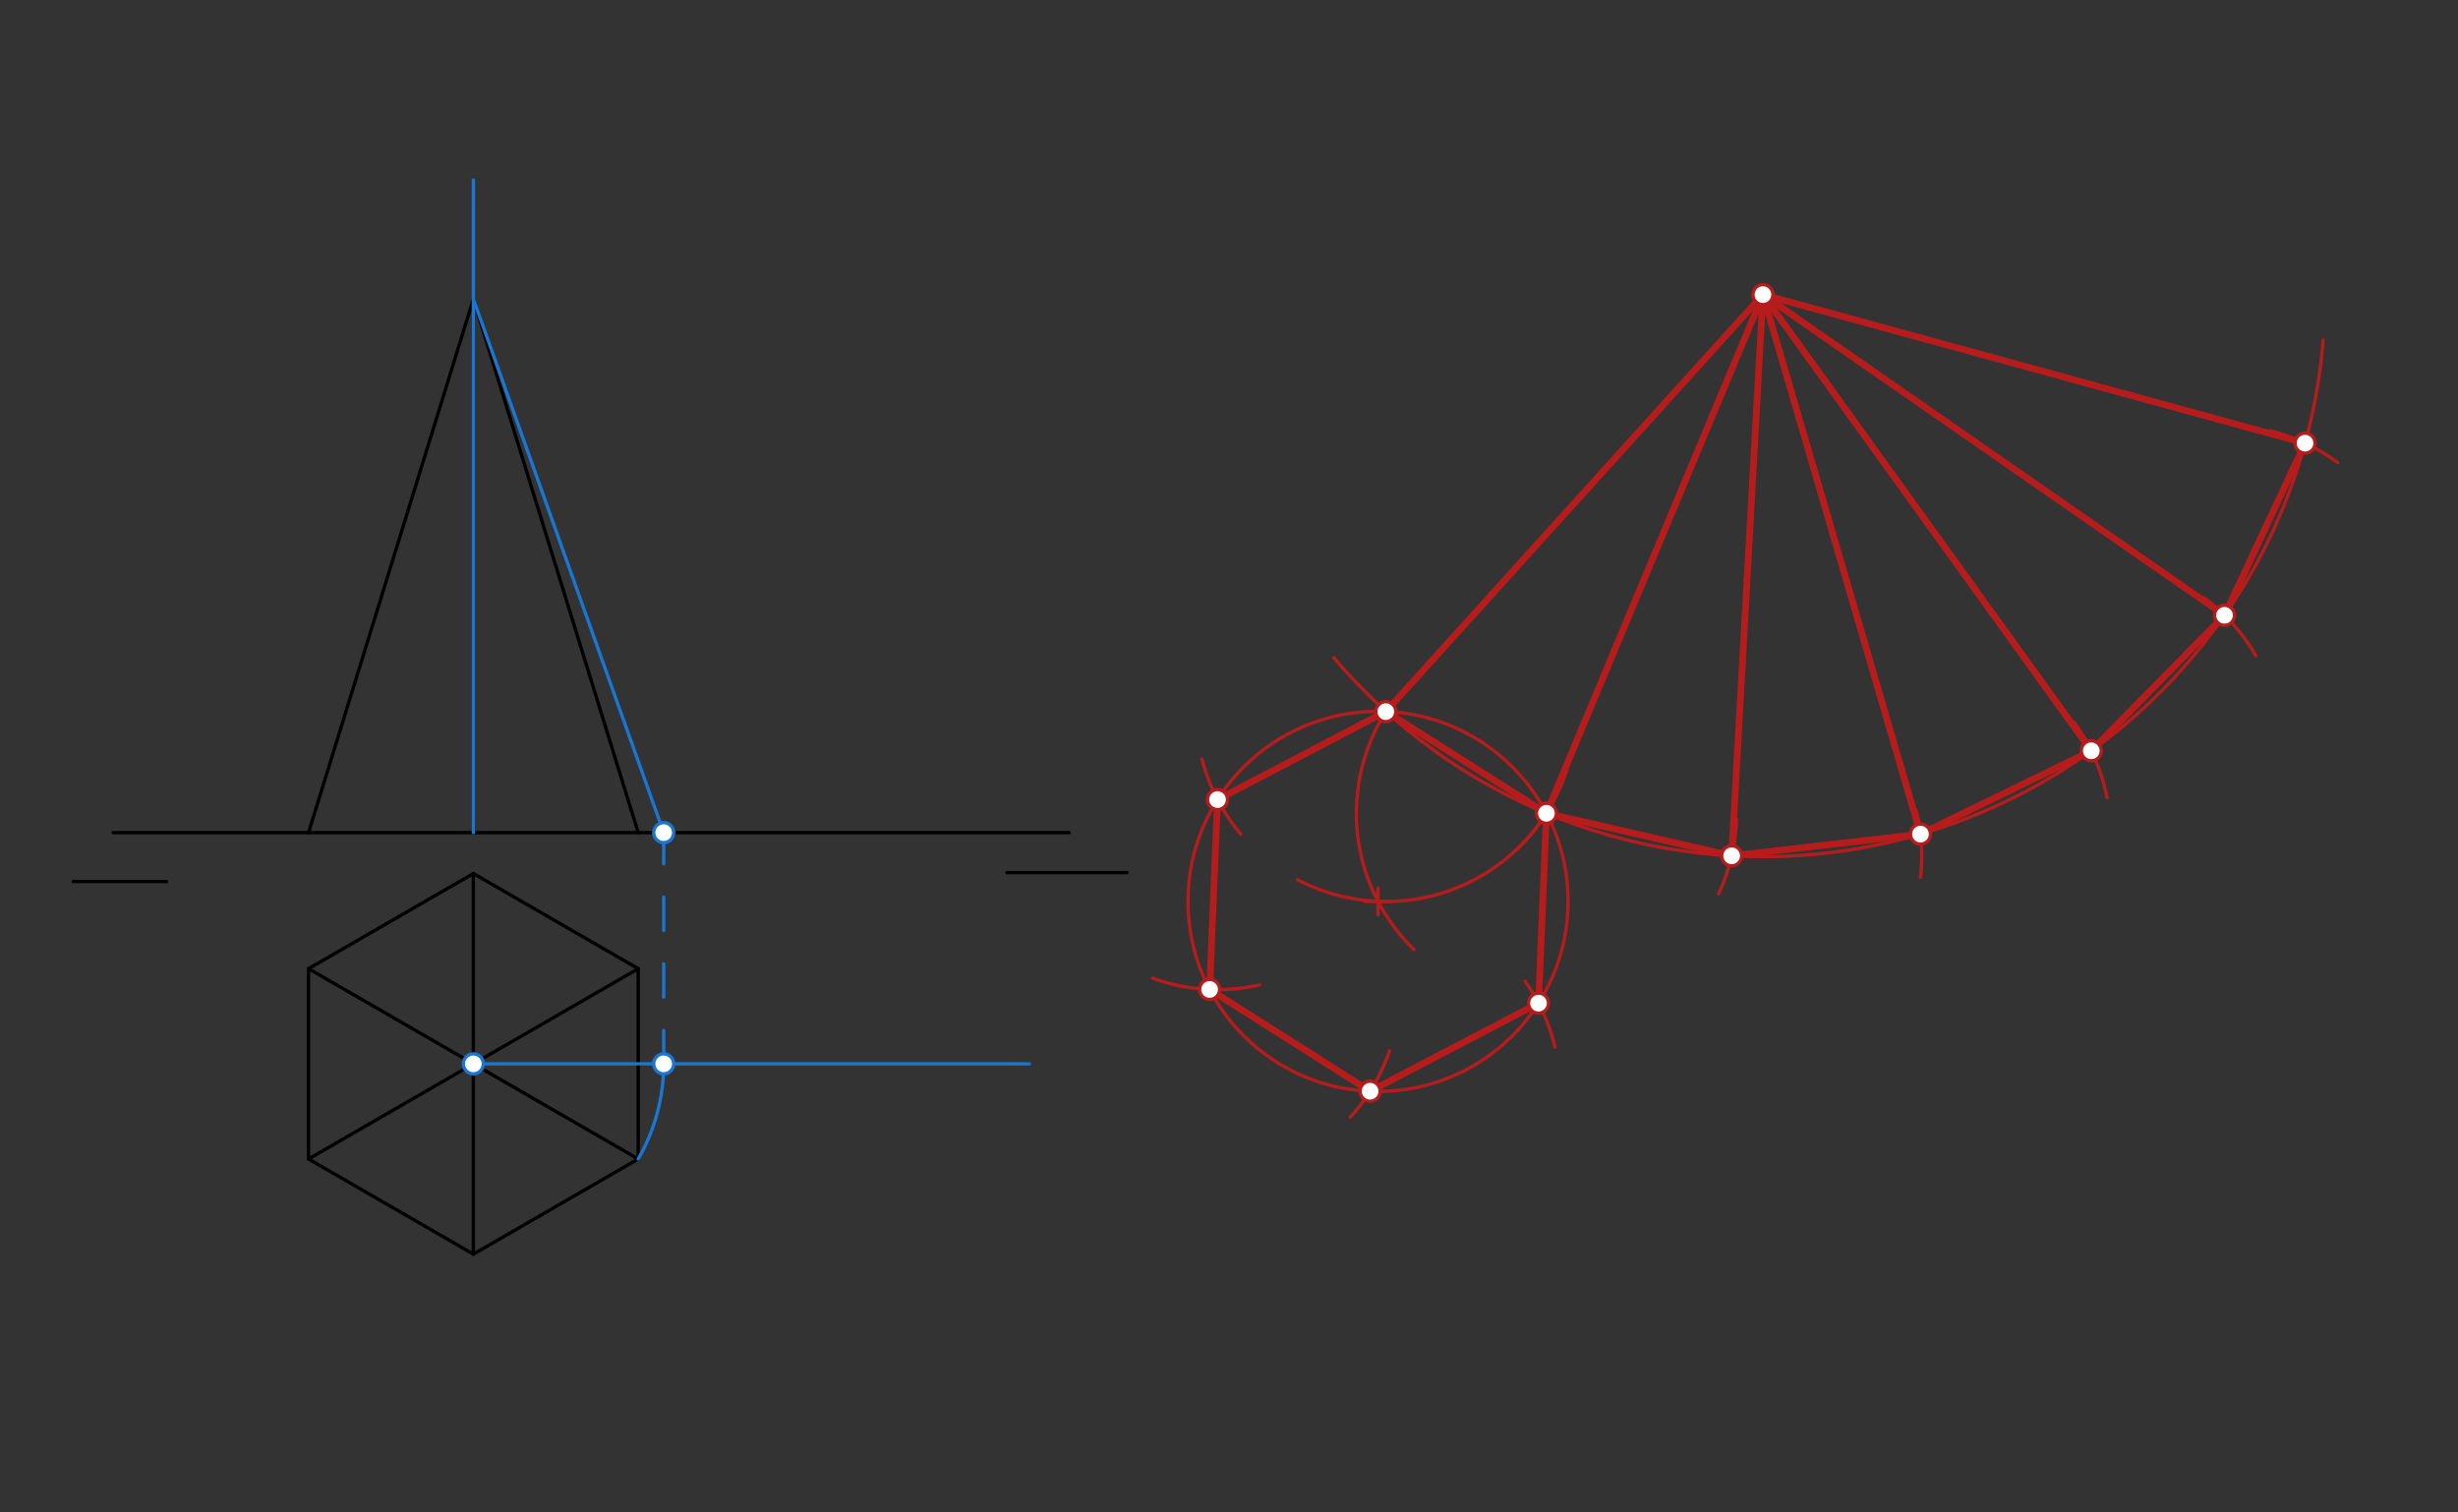 <svg xmlns="http://www.w3.org/2000/svg" class="svg--1it" height="100%" preserveAspectRatio="xMidYMid meet" viewBox="0 0 737.008 453.543" width="100%"><rect x="0" y="0" width="737.008" height="453.543" fill="#333333" stroke="none"/><defs><marker id="marker-arrow" markerHeight="16" markerUnits="userSpaceOnUse" markerWidth="24" orient="auto-start-reverse" refX="24" refY="4" viewBox="0 0 24 8"><path d="M 0 0 L 24 4 L 0 8 z" stroke="inherit"></path></marker></defs><g class="aux-layer--1FB"></g><g class="main-layer--3Vd"><g class="element--2qn"><line stroke="#000000" stroke-dasharray="none" stroke-linecap="round" stroke-width="1" x1="141.933" x2="191.357" y1="261.948" y2="290.482"></line></g><g class="element--2qn"><line stroke="#000000" stroke-dasharray="none" stroke-linecap="round" stroke-width="1" x1="191.357" x2="191.357" y1="290.482" y2="347.551"></line></g><g class="element--2qn"><line stroke="#000000" stroke-dasharray="none" stroke-linecap="round" stroke-width="1" x1="191.357" x2="141.933" y1="347.551" y2="376.086"></line></g><g class="element--2qn"><line stroke="#000000" stroke-dasharray="none" stroke-linecap="round" stroke-width="1" x1="141.933" x2="92.51" y1="376.086" y2="347.551"></line></g><g class="element--2qn"><line stroke="#000000" stroke-dasharray="none" stroke-linecap="round" stroke-width="1" x1="92.51" x2="92.51" y1="347.551" y2="290.482"></line></g><g class="element--2qn"><line stroke="#000000" stroke-dasharray="none" stroke-linecap="round" stroke-width="1" x1="92.51" x2="141.933" y1="290.482" y2="261.948"></line></g><g class="element--2qn"><line stroke="#000000" stroke-dasharray="none" stroke-linecap="round" stroke-width="1" x1="141.933" x2="141.933" y1="261.948" y2="376.086"></line></g><g class="element--2qn"><line stroke="#000000" stroke-dasharray="none" stroke-linecap="round" stroke-width="1" x1="92.51" x2="191.357" y1="290.482" y2="347.551"></line></g><g class="element--2qn"><line stroke="#000000" stroke-dasharray="none" stroke-linecap="round" stroke-width="1" x1="92.51" x2="191.357" y1="347.551" y2="290.482"></line></g><g class="element--2qn"><line stroke="#000000" stroke-dasharray="none" stroke-linecap="round" stroke-width="1" x1="141.933" x2="92.51" y1="89.683" y2="249.683"></line></g><g class="element--2qn"><line stroke="#000000" stroke-dasharray="none" stroke-linecap="round" stroke-width="1" x1="141.933" x2="141.933" y1="89.683" y2="249.683"></line></g><g class="element--2qn"><line stroke="#000000" stroke-dasharray="none" stroke-linecap="round" stroke-width="1" x1="141.933" x2="191.357" y1="89.683" y2="249.683"></line></g><g class="element--2qn"><line stroke="#000000" stroke-dasharray="none" stroke-linecap="round" stroke-width="1" x1="21.933" x2="49.933" y1="264.35" y2="264.35"></line></g><g class="element--2qn"><line stroke="#000000" stroke-dasharray="none" stroke-linecap="round" stroke-width="1" x1="301.933" x2="337.933" y1="261.683" y2="261.683"></line></g><g class="element--2qn"><line stroke="#000000" stroke-dasharray="none" stroke-linecap="round" stroke-width="1" x1="33.933" x2="320.6" y1="249.683" y2="249.683"></line></g><g class="element--2qn"><line stroke="#1976D2" stroke-dasharray="none" stroke-linecap="round" stroke-width="1" x1="141.933" x2="141.933" y1="249.683" y2="54.016"></line></g><g class="element--2qn"><line stroke="#1976D2" stroke-dasharray="none" stroke-linecap="round" stroke-width="1" x1="141.933" x2="308.6" y1="319.017" y2="319.017"></line></g><g class="element--2qn"><path d="M 191.357 347.551 A 57.069 57.069 0 0 0 199.002 319.017" fill="none" stroke="#1976D2" stroke-dasharray="none" stroke-linecap="round" stroke-width="1"></path></g><g class="element--2qn"><line stroke="#1976D2" stroke-dasharray="10" stroke-linecap="round" stroke-width="1" x1="199.002" x2="199.002" y1="319.017" y2="249.683"></line></g><g class="element--2qn"><line stroke="#1976D2" stroke-dasharray="none" stroke-linecap="round" stroke-width="1" x1="199.002" x2="141.933" y1="249.683" y2="89.683"></line></g><g class="element--2qn"><path d="M 399.89 197.156 A 168.538 168.538 0 0 0 696.586 101.971" fill="none" stroke="#B71C1C" stroke-dasharray="none" stroke-linecap="round" stroke-width="1"></path></g><g class="element--2qn"><line stroke="#B71C1C" stroke-dasharray="none" stroke-linecap="round" stroke-width="2" x1="528.6" x2="415.522" y1="88.35" y2="213.402"></line></g><g class="element--2qn"><path d="M 470.257 229.353 A 56.986 56.986 0 0 1 454.908 254.58" fill="none" stroke="#B71C1C" stroke-dasharray="none" stroke-linecap="round" stroke-width="1"></path></g><g class="element--2qn"><path d="M 520.641 245.636 A 56.986 56.986 0 0 1 515.309 268.009" fill="none" stroke="#B71C1C" stroke-dasharray="none" stroke-linecap="round" stroke-width="1"></path></g><g class="element--2qn"><path d="M 574.585 243.111 A 56.986 56.986 0 0 1 575.847 263.057" fill="none" stroke="#B71C1C" stroke-dasharray="none" stroke-linecap="round" stroke-width="1"></path></g><g class="element--2qn"><path d="M 621.964 216.667 A 56.986 56.986 0 0 1 631.762 239.178" fill="none" stroke="#B71C1C" stroke-dasharray="none" stroke-linecap="round" stroke-width="1"></path></g><g class="element--2qn"><path d="M 660.928 179.317 A 56.986 56.986 0 0 1 676.387 196.618" fill="none" stroke="#B71C1C" stroke-dasharray="none" stroke-linecap="round" stroke-width="1"></path></g><g class="element--2qn"><path d="M 680.693 129.193 A 56.986 56.986 0 0 1 700.894 138.694" fill="none" stroke="#B71C1C" stroke-dasharray="none" stroke-linecap="round" stroke-width="1"></path></g><g class="element--2qn"><line stroke="#B71C1C" stroke-dasharray="none" stroke-linecap="round" stroke-width="2" x1="528.6" x2="463.682" y1="88.35" y2="243.883"></line></g><g class="element--2qn"><line stroke="#B71C1C" stroke-dasharray="none" stroke-linecap="round" stroke-width="2" x1="528.6" x2="519.225" y1="88.35" y2="256.627"></line></g><g class="element--2qn"><line stroke="#B71C1C" stroke-dasharray="none" stroke-linecap="round" stroke-width="2" x1="528.6" x2="575.839" y1="88.35" y2="250.132"></line></g><g class="element--2qn"><line stroke="#B71C1C" stroke-dasharray="none" stroke-linecap="round" stroke-width="2" x1="528.6" x2="627.053" y1="88.35" y2="225.141"></line></g><g class="element--2qn"><line stroke="#B71C1C" stroke-dasharray="none" stroke-linecap="round" stroke-width="2" x1="528.6" x2="667.011" y1="88.35" y2="184.512"></line></g><g class="element--2qn"><line stroke="#B71C1C" stroke-dasharray="none" stroke-linecap="round" stroke-width="2" x1="528.6" x2="691.146" y1="88.35" y2="132.89"></line></g><g class="element--2qn"><line stroke="#B71C1C" stroke-dasharray="none" stroke-linecap="round" stroke-width="2" x1="415.561" x2="463.682" y1="213.359" y2="243.883"></line></g><g class="element--2qn"><line stroke="#B71C1C" stroke-dasharray="none" stroke-linecap="round" stroke-width="2" x1="463.682" x2="519.225" y1="243.883" y2="256.627"></line></g><g class="element--2qn"><line stroke="#B71C1C" stroke-dasharray="none" stroke-linecap="round" stroke-width="2" x1="519.225" x2="575.839" y1="256.627" y2="250.132"></line></g><g class="element--2qn"><line stroke="#B71C1C" stroke-dasharray="none" stroke-linecap="round" stroke-width="2" x1="575.839" x2="627.053" y1="250.132" y2="225.141"></line></g><g class="element--2qn"><line stroke="#B71C1C" stroke-dasharray="none" stroke-linecap="round" stroke-width="2" x1="627.053" x2="667.011" y1="225.141" y2="184.512"></line></g><g class="element--2qn"><line stroke="#B71C1C" stroke-dasharray="none" stroke-linecap="round" stroke-width="2" x1="667.011" x2="691.146" y1="184.512" y2="132.89"></line></g><g class="element--2qn"><path d="M 463.682 243.883 A 56.986 56.986 0 0 1 389.032 263.793" fill="none" stroke="#B71C1C" stroke-dasharray="none" stroke-linecap="round" stroke-width="1"></path></g><g class="element--2qn"><path d="M 415.561 213.359 A 56.986 56.986 0 0 0 423.975 284.758" fill="none" stroke="#B71C1C" stroke-dasharray="none" stroke-linecap="round" stroke-width="1"></path></g><g class="element--2qn"><g class="center--1s5"><line x1="409.187" y1="270.295" x2="417.187" y2="270.295" stroke="#B71C1C" stroke-width="1" stroke-linecap="round"></line><line x1="413.187" y1="266.295" x2="413.187" y2="274.295" stroke="#B71C1C" stroke-width="1" stroke-linecap="round"></line><circle class="hit--230" cx="413.187" cy="270.295" r="4" stroke="none" fill="transparent"></circle></g><circle cx="413.187" cy="270.295" fill="none" r="56.986" stroke="#B71C1C" stroke-dasharray="none" stroke-width="1"></circle></g><g class="element--2qn"><path d="M 360.368 227.54 A 56.986 56.986 0 0 0 372.005 250.103" fill="none" stroke="#B71C1C" stroke-dasharray="none" stroke-linecap="round" stroke-width="1"></path></g><g class="element--2qn"><path d="M 345.58 293.321 A 56.986 56.986 0 0 0 377.703 295.337" fill="none" stroke="#B71C1C" stroke-dasharray="none" stroke-linecap="round" stroke-width="1"></path></g><g class="element--2qn"><path d="M 404.874 335.021 A 56.986 56.986 0 0 0 416.641 315.058" fill="none" stroke="#B71C1C" stroke-dasharray="none" stroke-linecap="round" stroke-width="1"></path></g><g class="element--2qn"><path d="M 466.238 313.988 A 56.986 56.986 0 0 0 457.247 294.198" fill="none" stroke="#B71C1C" stroke-dasharray="none" stroke-linecap="round" stroke-width="1"></path></g><g class="element--2qn"><line stroke="#B71C1C" stroke-dasharray="none" stroke-linecap="round" stroke-width="2" x1="463.682" x2="461.308" y1="243.883" y2="300.82"></line></g><g class="element--2qn"><line stroke="#B71C1C" stroke-dasharray="none" stroke-linecap="round" stroke-width="2" x1="461.308" x2="410.812" y1="300.82" y2="327.231"></line></g><g class="element--2qn"><line stroke="#B71C1C" stroke-dasharray="none" stroke-linecap="round" stroke-width="2" x1="410.812" x2="362.691" y1="327.231" y2="296.707"></line></g><g class="element--2qn"><line stroke="#B71C1C" stroke-dasharray="none" stroke-linecap="round" stroke-width="2" x1="362.691" x2="365.066" y1="296.707" y2="239.77"></line></g><g class="element--2qn"><line stroke="#B71C1C" stroke-dasharray="none" stroke-linecap="round" stroke-width="2" x1="365.066" x2="415.561" y1="239.77" y2="213.359"></line></g><g class="element--2qn"><circle cx="141.933" cy="319.017" r="3" stroke="#1976D2" stroke-width="1" fill="#ffffff"></circle>}</g><g class="element--2qn"><circle cx="199.002" cy="319.017" r="3" stroke="#1976D2" stroke-width="1" fill="#ffffff"></circle>}</g><g class="element--2qn"><circle cx="199.002" cy="249.683" r="3" stroke="#1976D2" stroke-width="1" fill="#ffffff"></circle>}</g><g class="element--2qn"><circle cx="528.6" cy="88.35" r="3" stroke="#B71C1C" stroke-width="1" fill="#ffffff"></circle>}</g><g class="element--2qn"><circle cx="415.522" cy="213.402" r="3" stroke="#B71C1C" stroke-width="1" fill="#ffffff"></circle>}</g><g class="element--2qn"><circle cx="463.682" cy="243.883" r="3" stroke="#B71C1C" stroke-width="1" fill="#ffffff"></circle>}</g><g class="element--2qn"><circle cx="519.225" cy="256.627" r="3" stroke="#B71C1C" stroke-width="1" fill="#ffffff"></circle>}</g><g class="element--2qn"><circle cx="575.839" cy="250.132" r="3" stroke="#B71C1C" stroke-width="1" fill="#ffffff"></circle>}</g><g class="element--2qn"><circle cx="627.053" cy="225.141" r="3" stroke="#B71C1C" stroke-width="1" fill="#ffffff"></circle>}</g><g class="element--2qn"><circle cx="667.011" cy="184.512" r="3" stroke="#B71C1C" stroke-width="1" fill="#ffffff"></circle>}</g><g class="element--2qn"><circle cx="691.146" cy="132.89" r="3" stroke="#B71C1C" stroke-width="1" fill="#ffffff"></circle>}</g><g class="element--2qn"><circle cx="365.066" cy="239.77" r="3" stroke="#B71C1C" stroke-width="1" fill="#ffffff"></circle>}</g><g class="element--2qn"><circle cx="362.691" cy="296.707" r="3" stroke="#B71C1C" stroke-width="1" fill="#ffffff"></circle>}</g><g class="element--2qn"><circle cx="410.812" cy="327.231" r="3" stroke="#B71C1C" stroke-width="1" fill="#ffffff"></circle>}</g><g class="element--2qn"><circle cx="461.308" cy="300.82" r="3" stroke="#B71C1C" stroke-width="1" fill="#ffffff"></circle>}</g></g><g class="snaps-layer--2PT"></g><g class="temp-layer--rAP"></g></svg>
